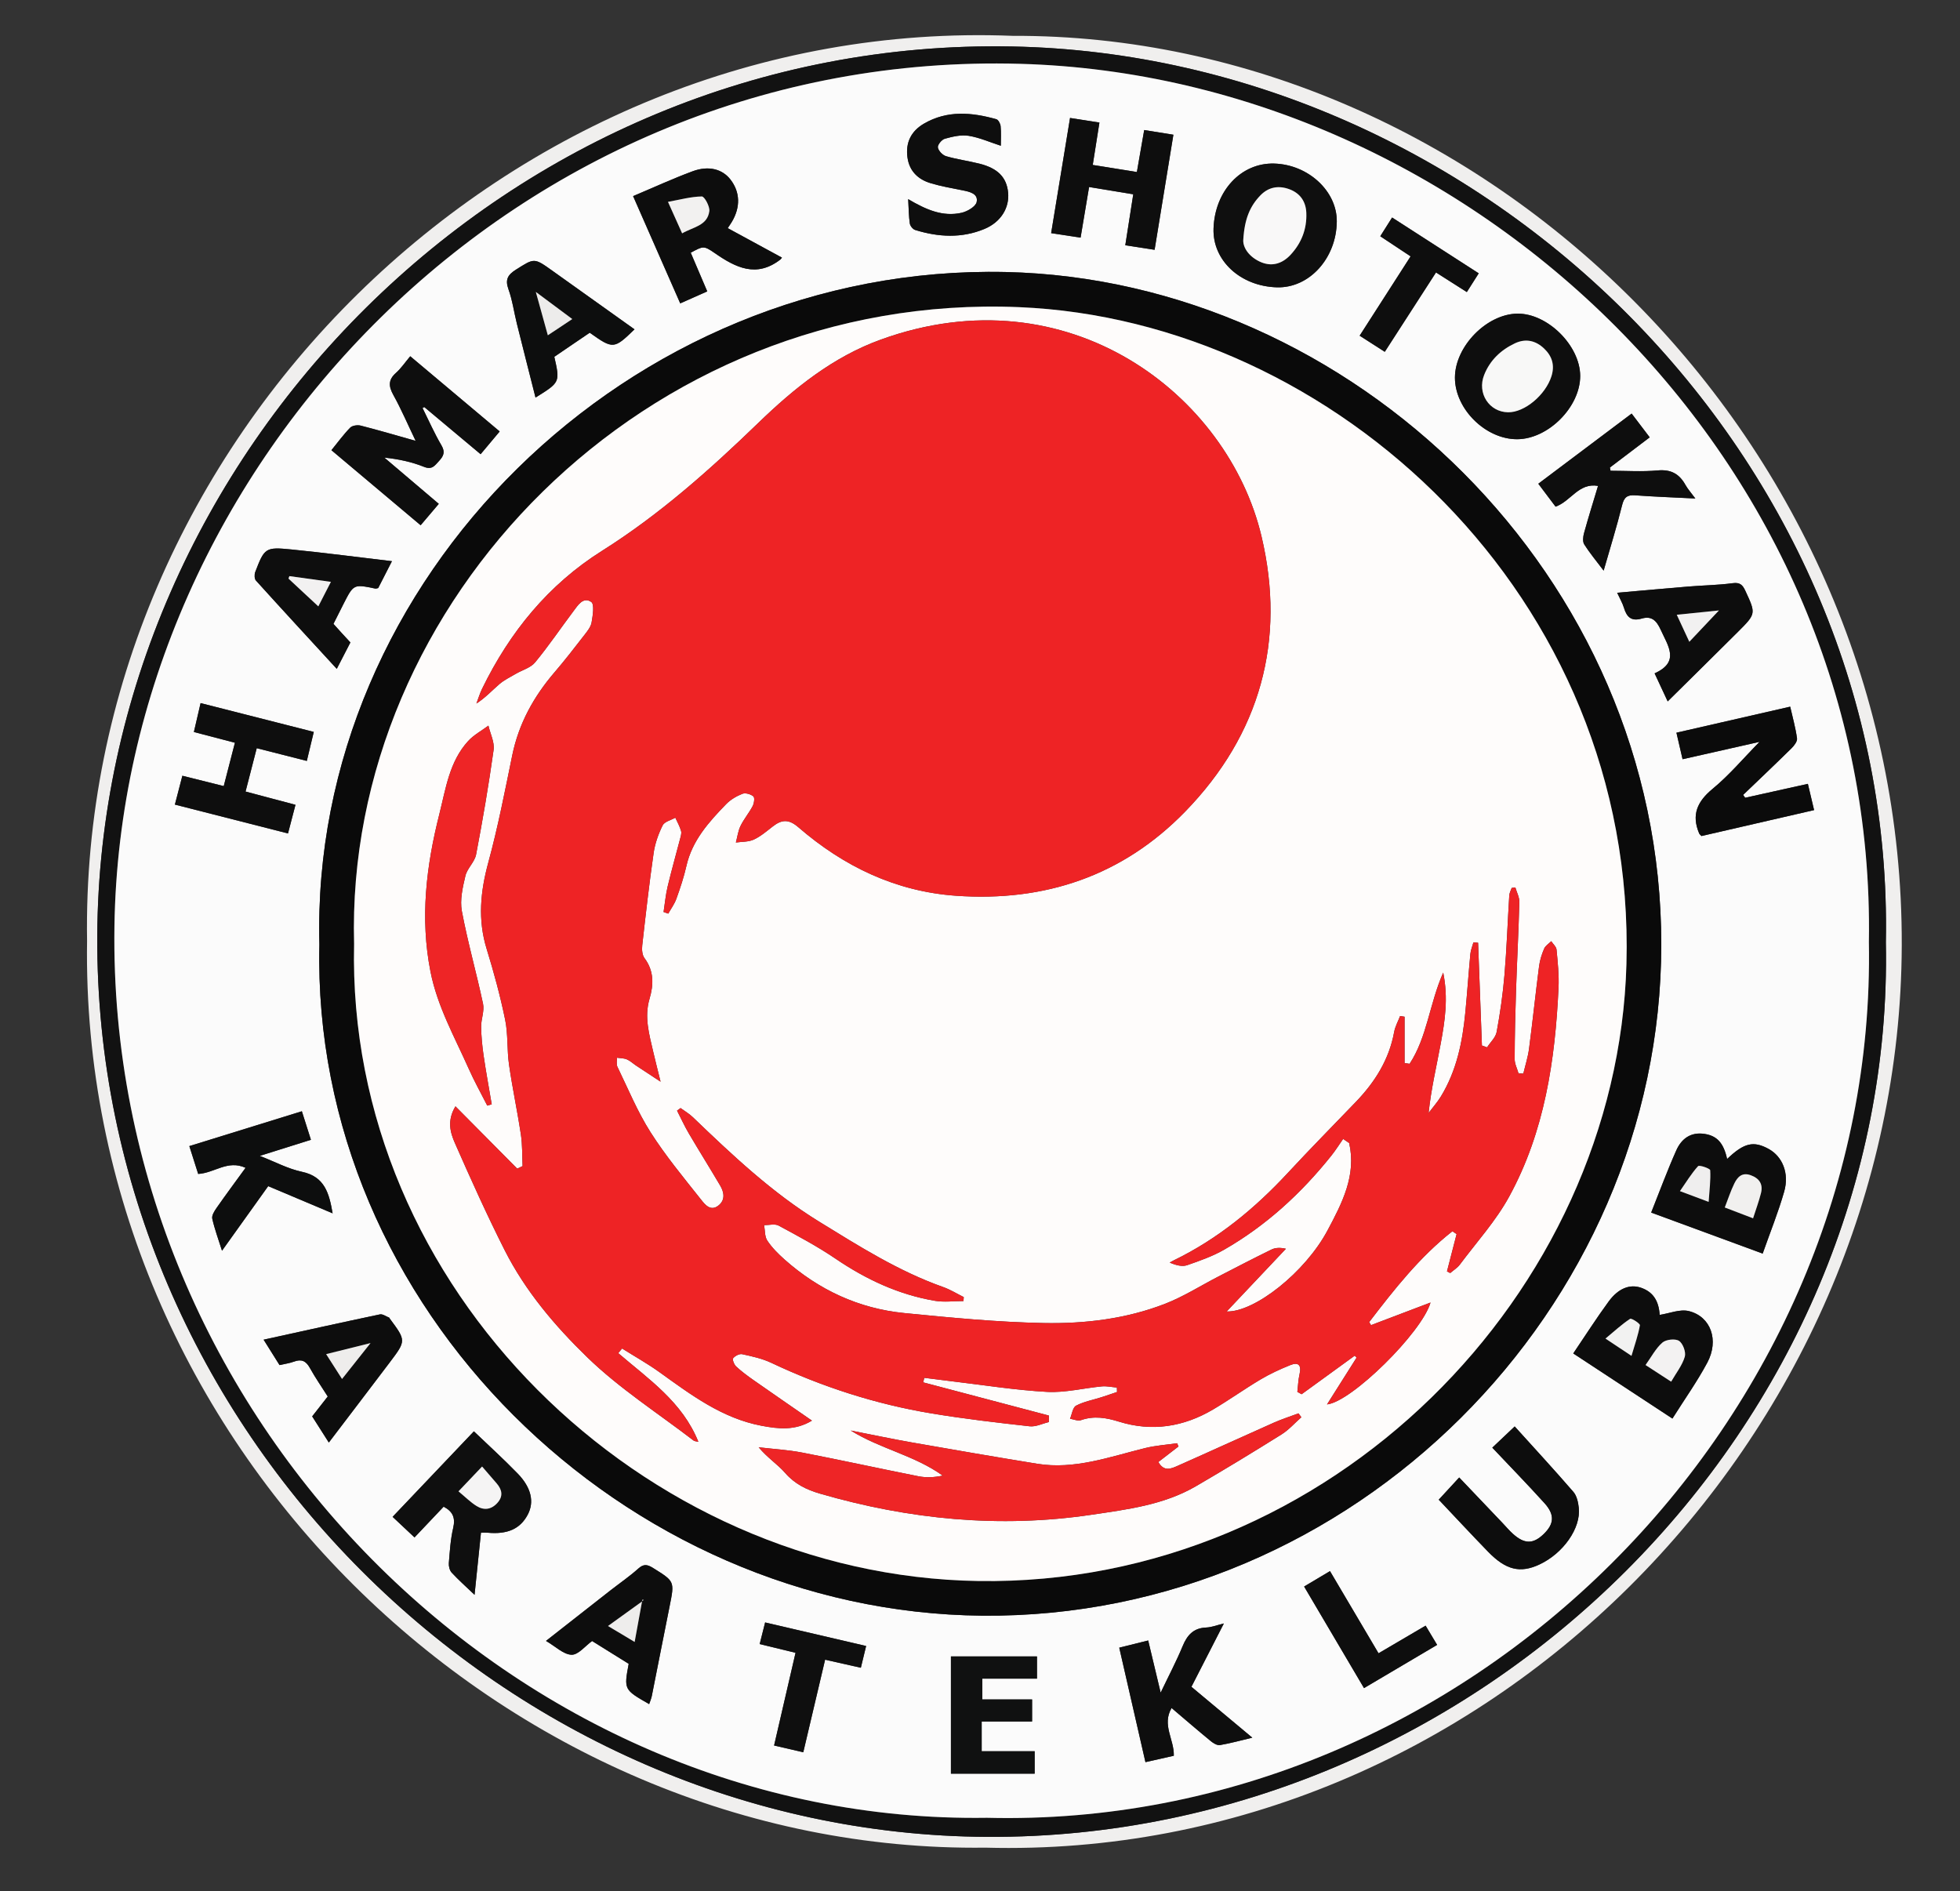 <?xml version="1.0" encoding="utf-8"?>
<!-- Generator: Adobe Illustrator 16.0.0, SVG Export Plug-In . SVG Version: 6.00 Build 0)  -->
<!DOCTYPE svg PUBLIC "-//W3C//DTD SVG 1.1//EN" "http://www.w3.org/Graphics/SVG/1.1/DTD/svg11.dtd">
<svg version="1.1" id="Layer_1" xmlns="http://www.w3.org/2000/svg" xmlns:xlink="http://www.w3.org/1999/xlink" x="0px" y="0px"
	 width="797.561px" height="769.513px" viewBox="0 0 797.561 769.513" enable-background="new 0 0 797.561 769.513"
	 xml:space="preserve">
<rect x="0" y="0" width="797.561" height="769.513" fill="#333333" stroke="none"/>
<g>
	<path fill-rule="evenodd" clip-rule="evenodd" fill="#F0EFEE" d="M35.431,382.851C32.168,180.222,206.693,6.465,412.113,14.584
		C603.449,13.9,774.52,179.964,773.861,384.714C773.214,585.279,603.434,757.36,401.006,751.85
		C205.508,754.315,32.31,586.979,35.431,382.851z M767.388,383.462C771.281,186.384,603.953,22.61,411.771,18.915
		C206.783,14.973,40.58,185.134,39.582,380.833C38.555,582.061,206.736,746.427,401.66,747.46
		C603.285,748.528,771.324,579.185,767.388,383.462z"/>
	<path fill-rule="evenodd" clip-rule="evenodd" fill="#121212" d="M767.388,383.462c3.936,195.723-164.104,365.066-365.728,363.998
		C206.736,746.427,38.555,582.061,39.582,380.833C40.58,185.134,206.783,14.973,411.771,18.915
		C603.953,22.61,771.281,186.384,767.388,383.462z M760.486,383.39C763.814,187.359,598.16,31.133,415.195,25.973
		C210.328,20.195,49.348,189.633,46.567,376.888C43.592,577.24,210.604,742.623,401.628,739.695
		C597.369,744.607,764.041,577.492,760.486,383.39z"/>
	<path fill-rule="evenodd" clip-rule="evenodd" fill="#FBFBFB" d="M760.486,383.39c3.555,194.103-163.117,361.218-358.857,356.306
		C210.604,742.623,43.592,577.24,46.567,376.888C49.348,189.633,210.328,20.195,415.195,25.973
		C598.16,31.133,763.814,187.359,760.486,383.39z M129.966,384.35c-3.354,148.013,124.084,271.784,269.756,273.1
		c150.923,1.363,276.155-124.957,276.284-272.966c0.133-150.398-126.207-270.688-266.816-273.794
		C255.821,107.301,126.084,235.907,129.966,384.35z M203.329,175.566c-12.194-10.25-24.223-20.361-36.4-30.597
		c-2.111,2.505-3.709,4.908-5.797,6.761c-3.198,2.839-3.04,5.45-1.058,9.016c3.173,5.71,5.752,11.751,9.059,18.648
		c-8.158-2.296-15.227-4.387-22.366-6.202c-1.306-0.332-3.412-0.039-4.264,0.832c-2.728,2.786-5.041,5.979-7.639,9.167
		c12.251,10.309,24.169,20.337,36.298,30.543c2.542-2.998,4.885-5.762,7.382-8.706c-7.484-6.357-14.819-12.587-22.153-18.817
		c5.767,0.598,11.123,1.739,16.13,3.748c3.317,1.331,4.386-0.501,6.096-2.349c1.845-1.994,2.651-3.595,1.02-6.373
		c-2.868-4.885-5.159-10.109-7.691-15.191c0.235-0.137,0.471-0.273,0.706-0.41c7.619,6.379,15.238,12.757,22.918,19.187
		C198.226,181.656,200.656,178.755,203.329,175.566z M735.657,318.965c-8.658,1.922-17.085,3.793-25.513,5.664
		c-0.277-0.388-0.554-0.776-0.83-1.165c6.58-6.316,13.202-12.589,19.698-18.989c1.073-1.058,2.397-2.784,2.228-4.012
		c-0.598-4.33-1.795-8.577-2.777-12.905c-15.729,3.601-30.842,7.06-46.288,10.595c0.85,3.674,1.648,7.128,2.494,10.789
		c10.501-2.37,20.655-4.662,31.331-7.072c-6.628,6.738-12.344,13.557-19.095,19.12c-6.286,5.181-8.689,10.583-5.476,18.161
		c0.119,0.28,0.414,0.486,0.912,1.049c15.173-3.493,30.537-7.031,45.846-10.555C737.266,325.759,736.51,322.566,735.657,318.965z
		 M680.537,577.244c4.954-7.857,10.059-15.034,14.182-22.736c4.881-9.118,1.476-18.772-7.482-20.994
		c-3.637-0.901-7.957,0.954-11.885,1.544c-0.36-5.67-2.627-9.303-7.525-11.027c-4.494-1.582-9.217,0.104-13.22,5.562
		c-4.98,6.791-9.515,13.91-14.419,21.15C653.644,559.581,666.765,568.199,680.537,577.244z M702.795,471.62
		c-1.441-6.572-4.128-9.41-9.121-10.201c-5.689-0.902-9.455,1.983-11.547,6.668c-3.667,8.211-6.771,16.674-10.229,25.327
		c15.355,5.649,30.14,11.089,45.369,16.692c3.074-8.731,6.361-16.852,8.753-25.227c2.146-7.511-0.755-14.297-6.319-17.351
		C713.546,464.151,709.677,465.026,702.795,471.62z M180.526,613.095c3.74,1.961,4.85,4.537,3.889,8.64
		c-1.091,4.657-1.38,9.52-1.77,14.313c-0.104,1.278,0.318,2.982,1.153,3.885c2.778,3.001,5.854,5.727,9.305,9.025
		c0.917-8.883,1.761-17.054,2.611-25.286c0.967,0,1.796-0.067,2.611,0.011c8.171,0.784,13.388-1.549,16.448-7.389
		c2.668-5.092,1.477-10.896-4.097-16.65c-5.725-5.911-11.838-11.445-17.843-17.202c-11.186,11.768-22.038,23.183-33.073,34.792
		c3.212,3.017,6.061,5.691,8.915,8.372C172.816,621.233,176.7,617.134,180.526,613.095z M257.624,79.802
		c6.556,14.92,12.803,29.137,19.179,43.649c3.716-1.65,7.271-3.229,10.985-4.879c-2.395-5.611-4.569-10.706-6.719-15.745
		c5.021-2.667,5.243-2.987,9.745,0.137c8.525,5.917,16.979,10.194,26.731,2.647c0.201-0.156,0.336-0.396,0.649-0.776
		c-7.304-3.971-14.542-7.906-22.07-12c0.634-0.963,1.193-1.744,1.682-2.566c3.573-6.005,3.368-12.12-0.56-17.198
		c-3.289-4.253-8.853-5.802-15.402-3.375C273.809,72.674,266.003,76.272,257.624,79.802z M519.63,116.918
		c13.132,0.361,24.193-11.814,24.333-26.783c0.114-12.34-11.606-23.186-25.479-23.576c-13.437-0.377-24.148,11.091-24.672,26.416
		C493.368,105.976,504.726,116.509,519.63,116.918z M617.402,178.725c12.621-0.071,25.633-13.157,25.607-25.751
		c-0.024-12.319-13.287-25.481-25.539-25.345c-12.497,0.138-25.404,13.347-25.429,26.021
		C592.017,166.417,604.54,178.797,617.402,178.725z M443.165,76.098c6.495,1.071,12.181,2.008,17.984,2.965
		c-1.097,7.009-2.14,13.674-3.245,20.739c4.307,0.667,8.105,1.256,11.925,1.848c2.61-15.984,5.112-31.308,7.646-46.825
		c-4.198-0.674-7.912-1.27-11.878-1.906c-0.993,5.693-1.95,11.187-2.978,17.084c-6.123-0.983-11.938-1.917-17.961-2.883
		c0.941-5.977,1.811-11.491,2.719-17.25c-4.077-0.637-7.904-1.235-11.953-1.868c-2.572,15.678-5.09,31.02-7.691,46.87
		c4.281,0.652,8.081,1.23,11.979,1.824C440.906,89.564,441.996,83.071,443.165,76.098z M104.467,304.451
		c7.116,1.808,13.631,3.463,20.38,5.178c0.985-4.102,1.888-7.862,2.833-11.799c-15.656-3.986-30.778-7.836-46.053-11.725
		c-1.01,4.354-1.849,7.968-2.729,11.762c5.819,1.521,11.053,2.89,16.698,4.366c-1.535,5.949-3.008,11.656-4.555,17.65
		c-5.754-1.44-11.135-2.787-16.829-4.212c-1.036,3.988-2.011,7.742-3.047,11.732c15.506,3.955,30.646,7.817,46.027,11.741
		c1.09-4.176,2.033-7.791,3.041-11.652c-6.874-1.826-13.482-3.581-20.314-5.396C101.487,316.015,102.923,310.442,104.467,304.451z
		 M477.644,714.453c0.202-6.623-4.946-12.553-0.91-19.429c5.574,4.729,10.725,9.18,15.985,13.494c1.021,0.838,2.579,1.78,3.708,1.59
		c4.227-0.713,8.379-1.876,13.158-3.013c-8.601-7.186-16.601-13.869-24.775-20.699c4.399-8.589,8.664-16.913,13.201-25.771
		c-2.771,0.664-4.968,1.559-7.197,1.648c-5.186,0.21-7.723,3.101-9.588,7.61c-2.512,6.076-5.598,11.915-8.932,18.895
		c-1.893-7.914-3.484-14.577-5.074-21.227c-4.229,1.049-7.871,1.953-11.774,2.922c3.588,15.682,7.073,30.912,10.657,46.58
		C470.261,716.116,473.925,715.291,477.644,714.453z M122.831,452.194c-15.306,4.74-30.379,9.408-45.783,14.179
		c1.298,4.09,2.463,7.76,3.595,11.325c6.583-0.351,12.032-5.84,19.277-2.485c-4.097,5.642-8.028,10.938-11.806,16.343
		c-0.89,1.273-2.019,3.078-1.735,4.347c0.947,4.244,2.484,8.357,3.958,13.04c6.6-9.226,12.736-17.805,18.794-26.275
		c8.931,3.768,17.37,7.328,26.217,11.061c-1.423-8.122-3.16-14.93-12.511-16.904c-5.649-1.193-10.943-4.069-17.136-6.477
		c7.558-2.375,14.099-4.43,20.816-6.541C125.208,459.677,124.073,456.105,122.831,452.194z M607.242,589.082
		c7.141,7.561,14.327,14.935,21.229,22.567c4.263,4.713,3.964,8.465-0.321,12.598c-4.296,4.144-7.829,4.135-12.58-0.157
		c-1.478-1.334-2.762-2.883-4.139-4.329c-5.784-6.076-11.571-12.151-17.654-18.54c-3.034,3.292-5.628,6.104-8.327,9.033
		c6.588,6.96,13.251,14.135,20.067,21.16c7.258,7.48,13.066,8.854,20.862,5.231c9.701-4.505,16.986-14.813,16.057-23.127
		c-0.249-2.225-0.811-4.839-2.195-6.439c-7.775-8.994-15.847-17.733-23.881-26.629C612.921,583.705,610.146,586.332,607.242,589.082
		z M625.966,196.842c2.508,3.329,4.848,6.435,7.026,9.328c6.282-2.229,9.361-9.81,17.281-8.45
		c-1.975,6.58-3.944,12.859-5.696,19.199c-0.399,1.446-0.631,3.473,0.076,4.592c2.242,3.55,4.965,6.797,7.899,10.689
		c2.712-9.47,5.366-17.96,7.496-26.58c0.801-3.241,2.062-4.303,5.317-4.065c7.857,0.574,15.738,0.853,24.503,1.295
		c-1.76-2.382-3.093-3.841-4.028-5.521c-2.496-4.479-5.872-6.396-11.262-5.902c-6.357,0.583-12.809,0.137-19.219,0.137
		c-0.088-0.438-0.178-0.876-0.266-1.313c5.346-4.057,10.693-8.113,16.198-12.289c-2.46-3.236-4.859-6.392-7.349-9.666
		C651.208,177.868,638.737,187.243,625.966,196.842z M369.558,81.036c0.228,3.964,0.228,6.965,0.664,9.902
		c0.147,0.991,1.234,2.348,2.17,2.638c9.434,2.926,18.945,3.457,28.237-0.428c6.654-2.783,10.192-8.599,9.585-14.82
		c-0.601-6.157-4.185-9.861-11.708-11.741c-4.489-1.122-9.116-1.731-13.545-3.033c-1.41-0.414-3.105-2.199-3.322-3.569
		c-0.167-1.054,1.575-3.191,2.828-3.534c3.127-0.855,6.575-1.693,9.68-1.197c4.425,0.708,8.658,2.614,13.106,4.051
		c0-2.662,0.164-5.333-0.082-7.965c-0.096-1.021-0.936-2.603-1.744-2.831c-9.972-2.809-19.923-3.708-29.387,1.765
		c-5.269,3.047-7.62,7.724-6.772,13.805c0.774,5.554,4.302,8.919,9.412,10.457c4.262,1.282,8.686,2.053,13.063,2.919
		c2.893,0.572,6.38,1.364,5.68,4.747c-0.381,1.845-3.752,3.833-6.092,4.371C383.628,88.34,376.754,85.295,369.558,81.036z
		 M133.804,586.995c8.524-11.21,16.687-21.896,24.795-32.621c6.678-8.834,6.649-8.855,0.019-17.786
		c-0.098-0.133-0.137-0.37-0.258-0.417c-1.257-0.486-2.654-1.553-3.771-1.317c-15.634,3.29-31.231,6.759-47.32,10.291
		c2.27,3.621,4.354,6.944,6.479,10.335c2.087-0.484,4.07-0.734,5.892-1.414c3.022-1.129,4.858-0.288,6.424,2.533
		c2.225,4.009,4.853,7.796,7.302,11.666c-2.213,2.828-4.243,5.423-6.333,8.095C129.267,579.869,131.392,583.207,133.804,586.995z
		 M255.83,677.038c-1.959,10.502-1.959,10.502,8.321,16.396c0.373-1.12,0.855-2.181,1.078-3.293
		c2.434-12.164,4.792-24.343,7.242-36.504c2.061-10.224,2.043-10.119-6.742-15.599c-2.315-1.443-3.785-1.734-5.995,0.25
		c-3.572,3.208-7.572,5.937-11.365,8.9c-8.568,6.697-17.12,13.416-26.192,20.528c3.912,2.279,7.112,5.531,10.406,5.631
		c2.718,0.082,5.547-3.569,8.355-5.587C245.915,670.862,250.817,673.916,255.83,677.038z M658.054,241.206
		c1.09,2.373,2.188,4.201,2.783,6.18c1.123,3.725,3.027,5.536,7.172,4.328c3.997-1.165,6.01,0.706,7.744,4.513
		c3.051,6.701,7.911,13.092-2.461,17.777c1.961,4.206,3.646,7.819,5.322,11.41c9.711-9.608,19.195-18.934,28.611-28.327
		c7.386-7.367,7.293-7.379,2.987-16.671c-1.085-2.343-2.133-3.508-5.13-3.106c-5.916,0.793-11.926,0.867-17.887,1.355
		C677.65,239.447,668.111,240.324,658.054,241.206z M386.95,674.039c0,15.854,0,31.566,0,47.698c11.327,0,22.708,0,34.073,0
		c0-2.924,0-5.672,0-9.113c-7.498,0-14.727,0-21.557,0c0-4.443,0-8.177,0-12.112c7.055,0,13.652,0,20.508,0c0-2.981,0-5.723,0-8.976
		c-6.792,0-13.532,0-20.259,0c0-3.21,0-5.902,0-8.462c7.646,0,14.88,0,22.249,0c0-3.085,0-5.826,0-9.035
		C410.429,674.039,399.152,674.039,386.95,674.039z M159.489,228.358c-13.844-1.634-27.329-3.406-40.856-4.763
		c-10.631-1.067-10.996-0.67-14.772,9.174c-0.383,1-0.344,2.764,0.287,3.461c10.778,11.924,21.68,23.735,32.894,35.94
		c2.027-3.933,3.754-7.285,5.539-10.747c-1.241-1.344-2.361-2.547-3.47-3.762c-1.111-1.217-2.208-2.446-3.42-3.789
		c1.403-2.79,2.724-5.446,4.072-8.09c4.132-8.11,4.136-8.105,12.96-6.281c0.295,0.061,0.638-0.106,1.173-0.207
		C155.626,235.908,157.417,232.409,159.489,228.358z M225.561,145.194c2.387-1.627,4.839-3.299,7.293-4.969
		c2.429-1.653,4.859-3.302,7.121-4.838c9.515,6.763,9.863,6.73,18.218-1.371c-11.211-7.998-22.412-15.994-33.619-23.982
		c-7.268-5.18-7.171-5.015-14.602-0.321c-3.292,2.08-4.511,4.005-3.07,7.986c1.621,4.477,2.254,9.306,3.412,13.958
		c2.486,9.993,5.034,19.97,7.599,30.121C227.905,155.559,227.905,155.559,225.561,145.194z M323.72,672.557
		c-2.938,12.702-5.796,25.053-8.729,37.726c4.014,0.929,7.814,1.808,11.878,2.748c3-12.725,5.908-25.059,8.88-37.667
		c4.946,1.114,9.575,2.157,14.547,3.277c0.732-3.021,1.409-5.814,2.144-8.848c-13.883-3.238-27.349-6.379-41.093-9.585
		c-0.808,3.202-1.484,5.882-2.219,8.795C314.016,670.193,318.62,671.314,323.72,672.557z M553.271,136.601
		c3.379,2.168,6.67,4.28,10.225,6.56c7.079-10.97,13.951-21.619,20.842-32.295c4.379,2.787,8.375,5.331,12.543,7.983
		c1.668-2.628,3.158-4.977,4.838-7.626c-11.809-7.609-23.418-15.09-35.245-22.711c-1.669,2.645-3.216,5.096-4.812,7.624
		c4.236,2.809,8.178,5.422,12.342,8.183C567.027,115.18,560.255,125.725,553.271,136.601z M560.952,672.762
		c-6.703-11.348-13.17-22.295-19.753-33.439c-3.68,2.192-7,4.17-10.526,6.271c8.306,14.083,16.319,27.672,24.372,41.328
		c10.223-6.043,19.886-11.754,29.748-17.584c-1.724-2.879-3.213-5.366-4.687-7.826C573.57,665.351,567.443,668.949,560.952,672.762z
		"/>
	<path fill-rule="evenodd" clip-rule="evenodd" fill="#0A0A0A" d="M129.966,384.35c-3.882-148.442,125.855-277.049,279.223-273.66
		c140.609,3.106,266.949,123.396,266.816,273.794c-0.129,148.009-125.36,274.329-276.284,272.966
		C254.05,656.134,126.612,532.362,129.966,384.35z M144.092,384.08c-3.27,140.231,117.595,257.223,254.084,259.269
		c143.396,2.149,259.995-117.334,263.655-251.08c4.094-149.625-119.288-261.98-247.169-267.284
		C262.583,118.677,140.237,245.03,144.092,384.08z"/>
	<path fill-rule="evenodd" clip-rule="evenodd" fill="#0E0E0E" d="M203.329,175.566c-2.673,3.189-5.104,6.089-7.758,9.257
		c-7.68-6.43-15.299-12.808-22.918-19.187c-0.235,0.137-0.471,0.273-0.706,0.41c2.532,5.082,4.823,10.306,7.691,15.191
		c1.631,2.778,0.825,4.379-1.02,6.373c-1.71,1.848-2.779,3.68-6.096,2.349c-5.008-2.008-10.363-3.149-16.13-3.748
		c7.334,6.23,14.669,12.459,22.153,18.817c-2.497,2.944-4.84,5.708-7.382,8.706c-12.129-10.206-24.047-20.234-36.298-30.543
		c2.598-3.189,4.911-6.382,7.639-9.167c0.852-0.871,2.958-1.163,4.264-0.832c7.139,1.814,14.208,3.906,22.366,6.202
		c-3.307-6.896-5.886-12.938-9.059-18.648c-1.981-3.565-2.14-6.177,1.058-9.016c2.087-1.853,3.686-4.256,5.797-6.761
		C179.106,155.205,191.135,165.316,203.329,175.566z"/>
	<path fill-rule="evenodd" clip-rule="evenodd" fill="#0B0B0B" d="M735.657,318.965c0.854,3.601,1.609,6.793,2.53,10.679
		c-15.309,3.524-30.673,7.062-45.846,10.555c-0.498-0.563-0.793-0.769-0.912-1.049c-3.214-7.578-0.811-12.98,5.476-18.161
		c6.751-5.563,12.467-12.382,19.095-19.12c-10.676,2.41-20.83,4.702-31.331,7.072c-0.846-3.66-1.645-7.114-2.494-10.789
		c15.446-3.535,30.559-6.995,46.288-10.595c0.982,4.328,2.18,8.575,2.777,12.905c0.17,1.228-1.154,2.954-2.228,4.012
		c-6.496,6.4-13.118,12.673-19.698,18.989c0.276,0.388,0.553,0.776,0.83,1.165C718.572,322.758,726.999,320.888,735.657,318.965z"/>
	<path fill-rule="evenodd" clip-rule="evenodd" fill="#0D0D0D" d="M680.537,577.244c-13.771-9.045-26.893-17.663-40.35-26.502
		c4.904-7.24,9.438-14.359,14.419-21.15c4.003-5.458,8.726-7.144,13.22-5.562c4.898,1.725,7.165,5.357,7.525,11.027
		c3.928-0.59,8.248-2.445,11.885-1.544c8.958,2.222,12.363,11.876,7.482,20.994C690.595,562.21,685.491,569.387,680.537,577.244z
		 M680.023,562.229c2.033-3.534,4.508-6.625,5.551-10.142c0.555-1.865-0.757-5.43-2.362-6.464c-1.551-1-5.296-0.573-6.771,0.718
		c-2.727,2.387-4.5,5.862-6.838,9.118C673.299,557.86,676.441,559.901,680.023,562.229z M663.88,551.729
		c1.377-4.686,2.742-8.51,3.428-12.451c0.117-0.676-3.418-2.993-3.991-2.616c-3.399,2.237-6.423,5.046-10.017,8.03
		C657.171,547.268,659.755,548.986,663.88,551.729z"/>
	<path fill-rule="evenodd" clip-rule="evenodd" fill="#0D0D0D" d="M702.795,471.62c6.882-6.594,10.751-7.469,16.905-4.091
		c5.564,3.054,8.465,9.84,6.319,17.351c-2.392,8.375-5.679,16.495-8.753,25.227c-15.229-5.604-30.014-11.043-45.369-16.692
		c3.458-8.653,6.563-17.116,10.229-25.327c2.092-4.685,5.857-7.57,11.547-6.668C698.667,462.21,701.354,465.048,702.795,471.62z
		 M713.357,495.753c1.192-3.74,2.406-6.962,3.228-10.281c0.886-3.585-0.638-5.969-4.181-7.253c-3.545-1.285-5.393,0.751-6.674,3.366
		c-1.488,3.039-2.531,6.297-3.887,9.763C705.722,492.831,709.207,494.165,713.357,495.753z M695.277,489.067
		c0.33-4.81,0.871-8.865,0.636-12.877c-0.042-0.707-4.419-2.223-4.929-1.664c-2.699,2.96-4.803,6.463-7.385,10.168
		C687.792,486.265,690.705,487.355,695.277,489.067z"/>
	<path fill-rule="evenodd" clip-rule="evenodd" fill="#0F0F0F" d="M180.526,613.095c-3.826,4.039-7.71,8.139-11.85,12.51
		c-2.854-2.681-5.703-5.355-8.915-8.372c11.035-11.609,21.887-23.024,33.073-34.792c6.004,5.757,12.118,11.291,17.843,17.202
		c5.574,5.755,6.765,11.559,4.097,16.65c-3.06,5.84-8.277,8.173-16.448,7.389c-0.815-0.078-1.644-0.011-2.611-0.011
		c-0.85,8.232-1.694,16.403-2.611,25.286c-3.451-3.299-6.527-6.024-9.305-9.025c-0.835-0.902-1.257-2.606-1.153-3.885
		c0.39-4.793,0.679-9.655,1.77-14.313C185.375,617.632,184.266,615.056,180.526,613.095z M186.564,606.861
		c2.738,2.26,4.856,4.406,7.344,5.958c2.952,1.842,5.958,1.54,8.457-1.22c2.479-2.736,1.958-5.36-0.225-7.931
		c-1.91-2.25-3.857-4.468-5.968-6.908C192.685,600.427,189.865,603.391,186.564,606.861z"/>
	<path fill-rule="evenodd" clip-rule="evenodd" fill="#0D0D0D" d="M257.624,79.802c8.379-3.53,16.185-7.128,24.22-10.106
		c6.549-2.427,12.113-0.877,15.402,3.375c3.927,5.078,4.132,11.192,0.56,17.198c-0.489,0.822-1.048,1.603-1.682,2.566
		c7.529,4.094,14.767,8.029,22.07,12c-0.313,0.379-0.448,0.62-0.649,0.776c-9.752,7.547-18.206,3.27-26.731-2.647
		c-4.502-3.125-4.724-2.805-9.745-0.137c2.15,5.04,4.325,10.134,6.719,15.745c-3.713,1.649-7.269,3.229-10.985,4.879
		C270.427,108.939,264.18,94.722,257.624,79.802z M277.573,94.96c4.439-2.594,10.272-3.076,11.066-9.034
		c0.257-1.928-1.991-5.998-3.042-5.98c-4.471,0.073-8.922,1.312-13.782,2.198C274.072,87.168,275.744,90.889,277.573,94.96z"/>
	<path fill-rule="evenodd" clip-rule="evenodd" fill="#0F0F0F" d="M519.63,116.918c-14.904-0.41-26.263-10.943-25.818-23.943
		c0.523-15.325,11.235-26.793,24.672-26.416c13.873,0.39,25.594,11.235,25.479,23.576
		C543.824,105.104,532.762,117.279,519.63,116.918z M505.929,97.382c-0.313,2.875,1.822,6.709,6.501,8.989
		c4.82,2.349,9.204,1.066,12.659-2.619c4.458-4.754,6.752-10.527,6.477-17.167c-0.192-4.64-2.571-7.942-6.76-9.535
		c-4.295-1.632-8.479-1.099-11.895,2.419C508.703,83.806,506.449,88.992,505.929,97.382z"/>
	<path fill-rule="evenodd" clip-rule="evenodd" fill="#0E0E0E" d="M617.402,178.725c-12.862,0.072-25.385-12.309-25.36-25.075
		c0.024-12.675,12.932-25.883,25.429-26.021c12.252-0.136,25.515,13.026,25.539,25.345
		C643.035,165.568,630.023,178.654,617.402,178.725z M613.66,167.769c6.763,0.097,15.264-7.083,17.658-14.668
		c1.42-4.501,0.257-8.2-3.01-11.294c-3.449-3.268-7.514-4.17-11.899-2.089c-5.729,2.72-10.12,6.893-12.484,12.86
		C600.984,160,605.963,167.658,613.66,167.769z"/>
	<path fill-rule="evenodd" clip-rule="evenodd" fill="#0E0E0E" d="M443.165,76.098c-1.169,6.973-2.259,13.467-3.454,20.596
		c-3.897-0.594-7.697-1.172-11.979-1.824c2.602-15.851,5.119-31.192,7.691-46.87c4.049,0.633,7.876,1.231,11.953,1.868
		c-0.908,5.76-1.777,11.274-2.719,17.25c6.023,0.967,11.838,1.9,17.961,2.883c1.027-5.897,1.984-11.391,2.978-17.084
		c3.966,0.636,7.68,1.232,11.878,1.906c-2.533,15.518-5.035,30.841-7.646,46.825c-3.819-0.592-7.618-1.181-11.925-1.848
		c1.105-7.064,2.148-13.73,3.245-20.739C455.345,78.106,449.66,77.168,443.165,76.098z"/>
	<path fill-rule="evenodd" clip-rule="evenodd" fill="#0E0E0E" d="M104.467,304.451c-1.544,5.991-2.98,11.564-4.547,17.646
		c6.832,1.814,13.44,3.57,20.314,5.396c-1.008,3.861-1.951,7.476-3.041,11.652c-15.381-3.923-30.521-7.786-46.027-11.741
		c1.036-3.99,2.011-7.745,3.047-11.732c5.694,1.425,11.075,2.772,16.829,4.212c1.547-5.994,3.02-11.701,4.555-17.65
		c-5.645-1.476-10.879-2.844-16.698-4.366c0.88-3.794,1.719-7.409,2.729-11.762c15.274,3.889,30.397,7.739,46.053,11.725
		c-0.945,3.937-1.848,7.697-2.833,11.799C118.098,307.914,111.583,306.259,104.467,304.451z"/>
	<path fill-rule="evenodd" clip-rule="evenodd" fill="#0E0E0E" d="M477.644,714.453c-3.719,0.838-7.383,1.663-11.541,2.601
		c-3.584-15.668-7.069-30.898-10.657-46.58c3.903-0.969,7.546-1.873,11.774-2.922c1.59,6.649,3.182,13.313,5.074,21.227
		c3.334-6.979,6.42-12.818,8.932-18.895c1.865-4.51,4.402-7.4,9.588-7.61c2.229-0.09,4.426-0.984,7.197-1.648
		c-4.537,8.858-8.802,17.183-13.201,25.771c8.175,6.83,16.175,13.514,24.775,20.699c-4.779,1.137-8.932,2.3-13.158,3.013
		c-1.129,0.19-2.688-0.752-3.708-1.59c-5.261-4.314-10.411-8.765-15.985-13.494C472.698,701.9,477.846,707.83,477.644,714.453z"/>
	<path fill-rule="evenodd" clip-rule="evenodd" fill="#0D0E0E" d="M122.831,452.194c1.242,3.911,2.376,7.482,3.688,11.611
		c-6.718,2.111-13.258,4.166-20.816,6.541c6.193,2.407,11.487,5.283,17.136,6.477c9.351,1.975,11.087,8.782,12.511,16.904
		c-8.847-3.732-17.286-7.293-26.217-11.061c-6.058,8.471-12.195,17.05-18.794,26.275c-1.475-4.683-3.012-8.796-3.958-13.04
		c-0.283-1.269,0.845-3.073,1.735-4.347c3.778-5.404,7.709-10.701,11.806-16.343c-7.246-3.354-12.694,2.135-19.277,2.485
		c-1.132-3.565-2.297-7.235-3.595-11.325C92.452,461.603,107.525,456.935,122.831,452.194z"/>
	<path fill-rule="evenodd" clip-rule="evenodd" fill="#0D0D0D" d="M607.242,589.082c2.904-2.75,5.68-5.377,9.117-8.632
		c8.034,8.896,16.105,17.635,23.881,26.629c1.385,1.601,1.946,4.215,2.195,6.439c0.93,8.313-6.355,18.622-16.057,23.127
		c-7.796,3.622-13.604,2.249-20.862-5.231c-6.816-7.025-13.479-14.2-20.067-21.16c2.699-2.929,5.293-5.741,8.327-9.033
		c6.083,6.389,11.87,12.464,17.654,18.54c1.377,1.446,2.661,2.995,4.139,4.329c4.751,4.292,8.284,4.301,12.58,0.157
		c4.285-4.133,4.584-7.885,0.321-12.598C621.569,604.017,614.382,596.643,607.242,589.082z"/>
	<path fill-rule="evenodd" clip-rule="evenodd" fill="#0E0E0E" d="M625.966,196.842c12.771-9.599,25.242-18.974,37.979-28.547
		c2.489,3.274,4.889,6.43,7.349,9.666c-5.505,4.176-10.853,8.232-16.198,12.289c0.088,0.438,0.178,0.875,0.266,1.313
		c6.41,0,12.861,0.446,19.219-0.137c5.39-0.494,8.766,1.423,11.262,5.902c0.936,1.68,2.269,3.139,4.028,5.521
		c-8.765-0.442-16.646-0.721-24.503-1.295c-3.256-0.238-4.517,0.824-5.317,4.065c-2.13,8.619-4.784,17.109-7.496,26.58
		c-2.935-3.893-5.657-7.14-7.899-10.689c-0.707-1.119-0.476-3.146-0.076-4.592c1.752-6.34,3.722-12.619,5.696-19.199
		c-7.92-1.359-10.999,6.221-17.281,8.45C630.814,203.277,628.474,200.171,625.966,196.842z"/>
	<path fill-rule="evenodd" clip-rule="evenodd" fill="#0E0E0E" d="M369.558,81.036c7.196,4.26,14.07,7.305,21.772,5.538
		c2.34-0.537,5.711-2.526,6.092-4.371c0.7-3.383-2.787-4.175-5.68-4.747c-4.378-0.866-8.801-1.637-13.063-2.919
		c-5.11-1.537-8.638-4.903-9.412-10.457c-0.848-6.081,1.503-10.758,6.772-13.805c9.464-5.473,19.415-4.574,29.387-1.765
		c0.809,0.228,1.648,1.81,1.744,2.831c0.246,2.632,0.082,5.303,0.082,7.965c-4.448-1.438-8.681-3.344-13.106-4.051
		c-3.104-0.497-6.553,0.341-9.68,1.197c-1.252,0.343-2.994,2.479-2.828,3.534c0.216,1.371,1.912,3.155,3.322,3.569
		c4.429,1.301,9.056,1.911,13.545,3.033c7.524,1.88,11.108,5.584,11.708,11.741c0.607,6.221-2.931,12.037-9.585,14.82
		c-9.292,3.885-18.803,3.354-28.237,0.428c-0.936-0.291-2.023-1.647-2.17-2.638C369.786,88.001,369.786,85,369.558,81.036z"/>
	<path fill-rule="evenodd" clip-rule="evenodd" fill="#0D0D0D" d="M133.804,586.995c-2.412-3.788-4.537-7.126-6.772-10.636
		c2.09-2.672,4.121-5.267,6.333-8.095c-2.449-3.87-5.077-7.657-7.302-11.666c-1.566-2.821-3.402-3.662-6.424-2.533
		c-1.822,0.68-3.805,0.93-5.892,1.414c-2.125-3.391-4.209-6.714-6.479-10.335c16.089-3.532,31.686-7.001,47.32-10.291
		c1.118-0.235,2.515,0.831,3.771,1.317c0.121,0.047,0.16,0.284,0.258,0.417c6.631,8.931,6.659,8.952-0.019,17.786
		C150.491,565.1,142.329,575.785,133.804,586.995z M150.774,546.527c-6.681,1.664-12.145,3.024-18.061,4.497
		c2.33,3.641,4.296,6.713,6.47,10.109C143.153,556.13,146.633,551.746,150.774,546.527z"/>
	<path fill-rule="evenodd" clip-rule="evenodd" fill="#0D0D0D" d="M255.83,677.038c-5.013-3.122-9.916-6.176-14.892-9.276
		c-2.808,2.018-5.638,5.669-8.355,5.587c-3.294-0.1-6.494-3.352-10.406-5.631c9.072-7.112,17.625-13.831,26.192-20.528
		c3.793-2.964,7.793-5.692,11.365-8.9c2.21-1.984,3.68-1.693,5.995-0.25c8.786,5.479,8.803,5.375,6.742,15.599
		c-2.451,12.161-4.809,24.34-7.242,36.504c-0.223,1.112-0.705,2.173-1.078,3.293C253.871,687.54,253.871,687.54,255.83,677.038z
		 M261.311,651.629c-4.489,3.235-8.978,6.471-13.905,10.022c4.02,2.408,7.173,4.298,10.842,6.496
		c1.086-5.942,2.056-11.243,3.025-16.544c0.211-0.187,0.422-0.373,0.632-0.56c-0.157-0.047-0.314-0.094-0.471-0.14
		C261.393,651.146,261.352,651.387,261.311,651.629z"/>
	<path fill-rule="evenodd" clip-rule="evenodd" fill="#0D0D0D" d="M658.054,241.206c10.057-0.882,19.596-1.759,29.143-2.542
		c5.961-0.488,11.971-0.563,17.887-1.355c2.997-0.402,4.045,0.763,5.13,3.106c4.306,9.292,4.398,9.304-2.987,16.671
		c-9.416,9.394-18.9,18.719-28.611,28.327c-1.676-3.591-3.361-7.204-5.322-11.41c10.372-4.685,5.512-11.076,2.461-17.777
		c-1.734-3.807-3.747-5.678-7.744-4.513c-4.145,1.208-6.049-0.603-7.172-4.328C660.242,245.407,659.144,243.579,658.054,241.206z
		 M687.416,261.156c4.292-4.545,7.996-8.466,12.046-12.756c-5.78,0.592-11.254,1.152-17.155,1.757
		C684.089,253.995,685.593,257.232,687.416,261.156z"/>
	<path fill-rule="evenodd" clip-rule="evenodd" fill="#101111" d="M386.95,674.039c12.202,0,23.479,0,35.014,0
		c0,3.209,0,5.95,0,9.035c-7.369,0-14.604,0-22.249,0c0,2.56,0,5.252,0,8.462c6.727,0,13.467,0,20.259,0c0,3.253,0,5.994,0,8.976
		c-6.855,0-13.453,0-20.508,0c0,3.936,0,7.669,0,12.112c6.83,0,14.059,0,21.557,0c0,3.441,0,6.189,0,9.113
		c-11.364,0-22.746,0-34.073,0C386.95,705.605,386.95,689.894,386.95,674.039z"/>
	<path fill-rule="evenodd" clip-rule="evenodd" fill="#0E0E0E" d="M159.489,228.358c-2.072,4.051-3.862,7.55-5.595,10.936
		c-0.535,0.101-0.877,0.268-1.173,0.207c-8.825-1.824-8.828-1.83-12.96,6.281c-1.348,2.644-2.669,5.301-4.072,8.09
		c1.212,1.343,2.31,2.572,3.42,3.789c1.108,1.215,2.229,2.418,3.47,3.762c-1.784,3.462-3.512,6.813-5.539,10.747
		c-11.214-12.205-22.116-24.016-32.894-35.94c-0.631-0.698-0.67-2.461-0.287-3.461c3.777-9.844,4.141-10.241,14.772-9.174
		C132.16,224.952,145.645,226.724,159.489,228.358z M129.527,246.747c1.554-3.027,3.23-6.293,5.12-9.976
		c-5.954-0.823-11.427-1.58-16.899-2.336c-0.119,0.338-0.238,0.676-0.356,1.014C121.339,239.125,125.287,242.8,129.527,246.747z"/>
	<path fill-rule="evenodd" clip-rule="evenodd" fill="#0D0E0E" d="M225.561,145.194c2.344,10.364,2.344,10.364-7.649,16.583
		c-2.565-10.151-5.112-20.128-7.599-30.121c-1.158-4.652-1.792-9.48-3.412-13.958c-1.44-3.98-0.221-5.906,3.07-7.986
		c7.431-4.694,7.334-4.859,14.602,0.321c11.207,7.988,22.408,15.985,33.619,23.982c-8.354,8.101-8.703,8.133-18.218,1.371
		c-2.261,1.536-4.692,3.186-7.121,4.838C230.4,141.895,227.948,143.567,225.561,145.194z M232.873,129.829
		c-5.013-3.731-9.473-7.05-14.836-11.042c1.817,6.56,3.282,11.849,4.889,17.649C226.325,134.178,229.305,132.199,232.873,129.829z"
		/>
	<path fill-rule="evenodd" clip-rule="evenodd" fill="#0F0F0F" d="M323.72,672.557c-5.1-1.242-9.704-2.363-14.592-3.554
		c0.735-2.913,1.411-5.593,2.219-8.795c13.744,3.206,27.21,6.347,41.093,9.585c-0.735,3.033-1.412,5.826-2.144,8.848
		c-4.972-1.12-9.601-2.163-14.547-3.277c-2.972,12.608-5.88,24.942-8.88,37.667c-4.064-0.94-7.864-1.819-11.878-2.748
		C317.923,697.609,320.781,685.259,323.72,672.557z"/>
	<path fill-rule="evenodd" clip-rule="evenodd" fill="#0E0E0E" d="M553.271,136.601c6.984-10.875,13.756-21.42,20.732-32.283
		c-4.164-2.761-8.105-5.375-12.342-8.183c1.596-2.527,3.143-4.979,4.812-7.624c11.827,7.622,23.437,15.102,35.245,22.711
		c-1.68,2.65-3.17,4.998-4.838,7.626c-4.168-2.653-8.164-5.196-12.543-7.983c-6.891,10.676-13.763,21.325-20.842,32.295
		C559.941,140.88,556.65,138.769,553.271,136.601z"/>
	<path fill-rule="evenodd" clip-rule="evenodd" fill="#0E0E0E" d="M560.952,672.762c6.491-3.813,12.618-7.411,19.154-11.25
		c1.474,2.46,2.963,4.947,4.687,7.826c-9.862,5.83-19.525,11.541-29.748,17.584c-8.053-13.656-16.066-27.245-24.372-41.328
		c3.526-2.102,6.847-4.079,10.526-6.271C547.782,650.467,554.249,661.414,560.952,672.762z"/>
	<path fill-rule="evenodd" clip-rule="evenodd" fill="#FEFCFB" d="M144.092,384.08c-3.855-139.05,118.491-265.403,270.57-259.096
		c127.881,5.304,251.263,117.659,247.169,267.284c-3.66,133.746-120.26,253.229-263.655,251.08
		C261.688,641.303,140.822,524.312,144.092,384.08z M601.465,383.628c-0.636-0.049-1.271-0.098-1.907-0.146
		c-0.428,1.566-1.093,3.11-1.244,4.703c-0.752,7.951-1.283,15.923-2.055,23.872c-1.16,11.973-3.549,23.63-9.914,34.081
		c-1.449,2.381-3.338,4.494-5.023,6.73c1.037-9.857,3.24-19.02,4.943-28.274c1.688-9.157,3.125-18.403,0.996-28.832
		c-5.624,12.82-6.513,26.22-13.666,37.119c-0.684-0.103-1.367-0.204-2.051-0.307c0-6.282,0-12.565,0-18.849
		c-0.607-0.098-1.214-0.195-1.82-0.292c-0.824,2.152-2.006,4.24-2.412,6.469c-2.045,11.215-7.787,20.347-15.529,28.412
		c-9.227,9.612-18.599,19.091-27.653,28.863c-13.464,14.532-28.505,26.932-46.413,35.639c-0.599,0.29-1.172,0.63-1.758,0.947
		c2.741,1.165,5.147,1.736,7.12,1.054c5.129-1.775,10.349-3.611,15.032-6.295c17.084-9.793,31.355-22.914,43.623-38.251
		c1.734-2.167,3.211-4.541,4.807-6.819c0.82,0.557,1.64,1.113,2.459,1.669c3.007,13.142-2.895,24.483-8.809,35.565
		c-9.099,17.047-29.658,33.298-41.037,32.979c8.104-8.578,16.106-17.048,24.108-25.519c-2.233-0.526-4.228-0.488-5.853,0.305
		c-7.277,3.55-14.458,7.297-21.656,11.008c-7.205,3.714-14.127,8.147-21.639,11.066c-15.828,6.151-32.659,8.172-49.429,7.844
		c-18.923-0.371-37.847-2.196-56.704-4.062c-18.521-1.832-34.778-9.408-48.71-21.774c-2.594-2.303-5.124-4.832-7.033-7.69
		c-1.106-1.657-0.915-4.181-1.308-6.315c1.993,0.024,4.361-0.648,5.915,0.189c7.857,4.24,15.789,8.453,23.159,13.463
		c12.39,8.422,25.623,14.619,40.403,17.137c3.78,0.644,7.763,0.097,11.652,0.097c0.038-0.535,0.076-1.071,0.114-1.606
		c-2.781-1.376-5.456-3.051-8.36-4.08c-18.135-6.421-34.23-16.625-50.487-26.621c-19.167-11.785-35.337-27.088-51.432-42.537
		c-1.471-1.412-3.292-2.459-4.951-3.676c-0.48,0.346-0.96,0.692-1.44,1.038c1.589,3.1,3.033,6.284,4.796,9.282
		c4.189,7.124,8.587,14.125,12.778,21.248c1.638,2.781,2.091,5.894-0.765,8.116c-3.233,2.517-5.525-0.532-7.054-2.46
		c-7.111-8.967-14.464-17.834-20.584-27.465c-5.298-8.336-9.102-17.629-13.436-26.563c-0.495-1.02-0.151-2.445-0.197-3.684
		c1.354,0.202,2.812,0.158,4.037,0.672c1.349,0.565,2.47,1.664,3.716,2.492c2.915,1.936,5.844,3.848,10.009,6.586
		c-1.264-5.118-2.174-8.609-2.983-12.123c-1.635-7.104-3.714-14.154-1.523-21.565c1.707-5.774,1.877-11.364-2.045-16.601
		c-0.95-1.269-1.101-3.496-0.909-5.202c1.41-12.544,2.831-25.093,4.633-37.584c0.557-3.862,1.938-7.735,3.679-11.236
		c0.754-1.517,3.376-2.104,5.15-3.114c0.806,1.794,1.816,3.531,2.335,5.404c0.283,1.021-0.169,2.298-0.458,3.416
		c-1.658,6.407-3.483,12.773-5.01,19.21c-0.804,3.388-1.117,6.893-1.652,10.345c0.636,0.222,1.272,0.443,1.908,0.665
		c1.122-2.009,2.54-3.912,3.304-6.049c1.559-4.357,3.05-8.775,4.062-13.283c2.339-10.413,9.109-17.92,16.172-25.208
		c1.793-1.851,4.239-3.286,6.651-4.233c1.22-0.479,3.376,0.152,4.45,1.062c0.614,0.52,0.3,2.812-0.291,3.943
		c-1.456,2.785-3.552,5.243-4.928,8.058c-1.013,2.071-1.294,4.499-1.902,6.767c2.446-0.354,5.131-0.195,7.28-1.191
		c2.814-1.305,5.274-3.434,7.764-5.367c3.617-2.809,6.474-3.029,10.383,0.351c18.419,15.926,39.58,26.136,64.132,27.872
		c36.105,2.554,67.78-8.056,93.225-34.202c30.675-31.52,41.104-69.836,31.097-112.063c-13.641-57.557-78.46-107.711-154.882-80.055
		c-19.486,7.052-35.222,19.751-49.89,33.933c-19.766,19.111-40.219,37.318-63.611,52.052
		c-21.825,13.746-37.529,33.061-48.771,56.121c-0.935,1.917-1.546,3.994-2.308,5.996c3.693-2.37,6.359-5.33,9.357-7.903
		c1.962-1.684,4.383-2.845,6.638-4.17c2.648-1.557,6.052-2.45,7.88-4.663c5.492-6.645,10.334-13.823,15.52-20.726
		c1.852-2.465,4.033-6.118,7.331-3.869c1.358,0.926,0.627,5.523,0.144,8.33c-0.315,1.832-1.732,3.572-2.941,5.132
		c-3.974,5.123-7.941,10.261-12.16,15.18c-8.467,9.873-14.541,20.851-17.183,33.727c-2.995,14.596-5.834,29.259-9.742,43.621
		c-3.224,11.846-4.354,23.292-0.684,35.193c2.919,9.469,5.524,19.074,7.522,28.772c1.228,5.96,0.713,12.258,1.583,18.317
		c1.369,9.523,3.403,18.95,4.834,28.467c0.634,4.213,0.483,8.545,0.689,12.822c-0.729,0.344-1.458,0.688-2.187,1.032
		c-8.262-8.333-16.523-16.667-25.131-25.349c-3.517,5.826-2.099,10.684-0.241,14.911c6.445,14.667,13.032,29.294,20.248,43.591
		c8.403,16.652,20.542,30.945,33.702,43.693c13.053,12.646,28.661,22.653,43.171,33.788c0.42,0.323,1.098,0.311,1.961,0.533
		c-6.491-16.234-20.291-25.512-32.596-36.084c0.515-0.63,1.029-1.261,1.543-1.892c5.086,3.194,10.355,6.136,15.224,9.632
		c12.831,9.216,25.474,18.756,41.492,21.798c6.768,1.285,13.627,2.122,20.554-2.08c-8.249-5.711-16.045-11.064-23.788-16.494
		c-2.442-1.713-4.86-3.501-7.039-5.524c-0.827-0.768-1.644-2.848-1.239-3.359c0.763-0.965,2.563-1.899,3.672-1.657
		c4.021,0.878,8.16,1.771,11.85,3.515c20.801,9.828,42.501,16.816,65.163,20.585c13.253,2.204,26.624,3.75,39.981,5.241
		c2.503,0.279,5.191-1.099,7.793-1.712c0.008-0.885,0.014-1.769,0.021-2.653c-17.043-4.502-34.086-9.003-51.129-13.504
		c0.141-0.618,0.283-1.236,0.424-1.854c3.821,0.482,7.64,0.991,11.465,1.442c12.832,1.513,25.634,3.584,38.511,4.281
		c7.366,0.399,14.846-1.534,22.292-2.233c2.005-0.188,4.072,0.299,6.11,0.476c0.021,0.601,0.043,1.201,0.064,1.802
		c-2.117,0.714-4.226,1.455-6.354,2.135c-3.465,1.105-7.154,1.77-10.316,3.438c-1.371,0.724-1.67,3.481-2.457,5.314
		c1.486,0.228,3.17,1.021,4.424,0.582c5.322-1.859,10.286-1.022,15.523,0.608c13.426,4.182,26.266,2.122,38.263-4.96
		c6.573-3.88,12.801-8.346,19.364-12.245c3.817-2.268,7.908-4.143,12.031-5.809c3.417-1.381,4.628,0.086,3.793,3.678
		c-0.545,2.345-0.611,4.8-0.893,7.206c0.574,0.323,1.15,0.647,1.725,0.971c7.211-5.234,14.422-10.47,21.632-15.705
		c0.245,0.273,0.491,0.547,0.736,0.82c-3.862,6.109-7.725,12.22-12.024,19.022c9.961-1.019,38.592-29.254,42.123-41.456
		c-8.656,3.288-16.436,6.243-24.217,9.198c-0.248-0.416-0.496-0.833-0.744-1.25c10.214-13.331,20.574-26.521,33.857-36.951
		c0.57,0.384,1.142,0.768,1.713,1.152c-1.306,5.06-2.611,10.12-3.916,15.18c0.435,0.226,0.87,0.451,1.306,0.676
		c1.321-1.134,2.903-2.072,3.921-3.434c6.846-9.16,14.693-17.801,20.12-27.752c14.376-26.358,18.687-55.416,20.046-84.99
		c0.236-5.121-0.328-10.297-0.813-15.42c-0.113-1.203-1.403-2.297-2.152-3.439c-0.99,0.996-2.372,1.826-2.888,3.027
		c-0.97,2.256-1.749,4.688-2.062,7.116c-1.448,11.203-2.62,22.442-4.09,33.643c-0.445,3.403-1.528,6.724-2.319,10.082
		c-0.65-0.028-1.3-0.056-1.95-0.083c-0.553-1.944-1.584-3.889-1.578-5.832c0.023-9.318,0.243-18.639,0.554-27.953
		c0.399-11.972,1.039-23.936,1.35-35.91c0.051-1.977-1.055-3.984-1.626-5.978c-0.499,0.074-0.998,0.147-1.497,0.221
		c-0.337,1.016-0.911,2.016-0.976,3.048c-0.674,10.793-1.045,21.61-1.954,32.383c-0.654,7.755-1.763,15.495-3.175,23.147
		c-0.416,2.258-2.56,4.198-3.911,6.284c-0.696-0.249-1.392-0.497-2.088-0.745C602.507,411.509,601.986,397.568,601.465,383.628z
		 M529.545,576.698c-0.39-0.524-0.778-1.049-1.167-1.573c-3.361,1.259-6.797,2.352-10.072,3.807
		c-13.012,5.78-25.952,11.723-38.972,17.486c-2.661,1.178-5.675,2.637-7.978-1.5c2.729-2.105,5.459-4.212,8.19-6.318
		c-0.185-0.44-0.368-0.88-0.552-1.32c-4.336,0.635-8.757,0.925-12.992,1.967c-14.468,3.557-28.683,8.873-43.982,6.384
		c-16.996-2.765-33.968-5.683-50.927-8.665c-8.333-1.466-16.613-3.23-24.917-4.86c11.97,7.467,25.92,10.081,37.431,18.352
		c-3.455,0.739-6.73,0.889-9.854,0.271c-15.777-3.124-31.489-6.582-47.28-9.633c-5.84-1.129-11.833-1.465-17.756-2.162
		c3.532,4.267,7.683,6.884,10.766,10.43c3.926,4.516,8.693,6.832,14.222,8.438c36.229,10.518,73.029,14.128,110.438,8.585
		c14.543-2.155,29.372-3.98,42.449-11.581c11.754-6.832,23.371-13.905,34.896-21.115
		C524.467,581.825,526.875,579.053,529.545,576.698z M198.277,449.903c0.604-0.181,1.209-0.361,1.813-0.541
		c-1.113-6.593-2.333-13.169-3.297-19.783c-0.569-3.901-0.961-7.859-1.005-11.798c-0.035-3.103,1.389-6.384,0.774-9.292
		c-2.668-12.623-6.253-25.063-8.623-37.733c-0.851-4.55,0.337-9.669,1.435-14.33c0.724-3.074,3.772-5.637,4.358-8.7
		c2.706-14.136,5.138-28.336,7.124-42.589c0.436-3.128-1.351-6.565-2.114-9.86c-2.783,2.077-5.975,3.781-8.272,6.3
		c-7.617,8.35-9.061,19.294-11.689,29.683c-5.34,21.105-7.899,42.303-3.624,64.053c2.796,14.226,9.807,26.606,15.563,39.557
		C192.996,439.989,195.744,444.897,198.277,449.903z"/>
	<path fill-rule="evenodd" clip-rule="evenodd" fill="#F3F2F2" d="M680.023,562.229c-3.582-2.327-6.724-4.368-10.42-6.77
		c2.338-3.256,4.111-6.731,6.838-9.118c1.475-1.291,5.22-1.718,6.771-0.718c1.605,1.034,2.917,4.599,2.362,6.464
		C684.531,555.604,682.056,558.694,680.023,562.229z"/>
	<path fill-rule="evenodd" clip-rule="evenodd" fill="#F2F2F1" d="M663.88,551.729c-4.125-2.743-6.709-4.462-10.58-7.037
		c3.594-2.984,6.617-5.793,10.017-8.03c0.573-0.377,4.108,1.94,3.991,2.616C666.623,543.22,665.257,547.044,663.88,551.729z"/>
	<path fill-rule="evenodd" clip-rule="evenodd" fill="#F1F0EF" d="M713.357,495.753c-4.15-1.588-7.635-2.922-11.514-4.405
		c1.355-3.466,2.398-6.724,3.887-9.763c1.281-2.615,3.129-4.651,6.674-3.366c3.543,1.284,5.066,3.668,4.181,7.253
		C715.763,488.791,714.549,492.013,713.357,495.753z"/>
	<path fill-rule="evenodd" clip-rule="evenodd" fill="#EFEEEE" d="M695.277,489.067c-4.572-1.712-7.484-2.803-11.678-4.373
		c2.582-3.705,4.686-7.208,7.385-10.168c0.51-0.559,4.887,0.957,4.929,1.664C696.148,480.202,695.607,484.258,695.277,489.067z"/>
	<path fill-rule="evenodd" clip-rule="evenodd" fill="#F5F4F4" d="M186.564,606.861c3.301-3.471,6.12-6.435,9.607-10.101
		c2.111,2.44,4.058,4.658,5.968,6.908c2.183,2.57,2.703,5.194,0.225,7.931c-2.499,2.76-5.504,3.062-8.457,1.22
		C191.42,611.268,189.303,609.121,186.564,606.861z"/>
	<path fill-rule="evenodd" clip-rule="evenodd" fill="#F2F1F0" d="M277.573,94.96c-1.829-4.072-3.5-7.792-5.758-12.817
		c4.86-0.886,9.312-2.125,13.782-2.198c1.052-0.017,3.3,4.052,3.042,5.98C287.845,91.884,282.012,92.366,277.573,94.96z"/>
	<path fill-rule="evenodd" clip-rule="evenodd" fill="#F9F8F8" d="M505.929,97.382c0.52-8.39,2.773-13.576,6.982-17.913
		c3.416-3.518,7.6-4.052,11.895-2.419c4.188,1.593,6.567,4.895,6.76,9.535c0.275,6.64-2.019,12.414-6.477,17.167
		c-3.455,3.685-7.839,4.967-12.659,2.619C507.751,104.091,505.617,100.257,505.929,97.382z"/>
	<path fill-rule="evenodd" clip-rule="evenodd" fill="#F8F8F7" d="M613.66,167.769c-7.696-0.11-12.676-7.769-9.735-15.191
		c2.364-5.968,6.755-10.141,12.484-12.86c4.386-2.081,8.45-1.178,11.899,2.089c3.267,3.094,4.43,6.793,3.01,11.294
		C628.923,160.686,620.422,167.865,613.66,167.769z"/>
	<path fill-rule="evenodd" clip-rule="evenodd" fill="#EEEDEC" d="M150.774,546.527c-4.141,5.219-7.621,9.603-11.591,14.606
		c-2.174-3.396-4.14-6.469-6.47-10.109C138.629,549.552,144.093,548.191,150.774,546.527z"/>
	<path fill-rule="evenodd" clip-rule="evenodd" fill="#EEEDEC" d="M261.273,651.604c-0.97,5.301-1.939,10.602-3.025,16.544
		c-3.669-2.198-6.822-4.088-10.842-6.496c4.927-3.552,9.416-6.787,13.905-10.022L261.273,651.604z"/>
	<path fill-rule="evenodd" clip-rule="evenodd" fill="#EEEDEC" d="M261.311,651.629c0.041-0.242,0.082-0.483,0.123-0.725
		c0.157,0.046,0.314,0.093,0.471,0.14c-0.21,0.187-0.421,0.373-0.632,0.56L261.311,651.629z"/>
	<path fill-rule="evenodd" clip-rule="evenodd" fill="#F2F1F1" d="M687.416,261.156c-1.822-3.923-3.326-7.161-5.109-10.999
		c5.901-0.604,11.375-1.165,17.155-1.757C695.412,252.689,691.708,256.611,687.416,261.156z"/>
	<path fill-rule="evenodd" clip-rule="evenodd" fill="#F2F1F1" d="M129.527,246.747c-4.24-3.947-8.188-7.623-12.136-11.298
		c0.119-0.338,0.238-0.676,0.356-1.014c5.473,0.756,10.946,1.513,16.899,2.336C132.757,240.454,131.081,243.72,129.527,246.747z"/>
	<path fill-rule="evenodd" clip-rule="evenodd" fill="#EDECEB" d="M232.873,129.829c-3.568,2.37-6.548,4.349-9.948,6.607
		c-1.606-5.8-3.072-11.089-4.889-17.649C223.4,122.779,227.86,126.098,232.873,129.829z"/>
	<path fill-rule="evenodd" clip-rule="evenodd" fill="#EE2325" d="M601.465,383.628c0.521,13.94,1.042,27.881,1.563,41.822
		c0.696,0.248,1.392,0.496,2.088,0.745c1.352-2.086,3.495-4.026,3.911-6.284c1.412-7.652,2.521-15.393,3.175-23.147
		c0.909-10.772,1.28-21.589,1.954-32.383c0.064-1.032,0.639-2.033,0.976-3.048c0.499-0.074,0.998-0.147,1.497-0.221
		c0.571,1.993,1.677,4,1.626,5.978c-0.311,11.974-0.95,23.938-1.35,35.91c-0.311,9.314-0.53,18.635-0.554,27.953
		c-0.006,1.943,1.025,3.888,1.578,5.832c0.65,0.027,1.3,0.055,1.95,0.083c0.791-3.358,1.874-6.679,2.319-10.082
		c1.47-11.2,2.642-22.439,4.09-33.643c0.313-2.429,1.092-4.86,2.062-7.116c0.516-1.201,1.897-2.031,2.888-3.027
		c0.749,1.143,2.039,2.236,2.152,3.439c0.484,5.123,1.049,10.299,0.813,15.42c-1.359,29.574-5.67,58.632-20.046,84.99
		c-5.427,9.951-13.274,18.592-20.12,27.752c-1.018,1.361-2.6,2.3-3.921,3.434c-0.436-0.225-0.871-0.45-1.306-0.676
		c1.305-5.06,2.61-10.12,3.916-15.18c-0.571-0.385-1.143-0.769-1.713-1.152c-13.283,10.43-23.644,23.62-33.857,36.951
		c0.248,0.417,0.496,0.834,0.744,1.25c7.781-2.955,15.561-5.91,24.217-9.198c-3.531,12.202-32.162,40.438-42.123,41.456
		c4.3-6.803,8.162-12.913,12.024-19.022c-0.245-0.273-0.491-0.547-0.736-0.82c-7.21,5.235-14.421,10.471-21.632,15.705
		c-0.574-0.323-1.15-0.647-1.725-0.971c0.281-2.406,0.348-4.861,0.893-7.206c0.835-3.592-0.376-5.059-3.793-3.678
		c-4.123,1.666-8.214,3.541-12.031,5.809c-6.563,3.899-12.791,8.365-19.364,12.245c-11.997,7.082-24.837,9.142-38.263,4.96
		c-5.237-1.631-10.201-2.468-15.523-0.608c-1.254,0.438-2.938-0.354-4.424-0.582c0.787-1.833,1.086-4.591,2.457-5.314
		c3.162-1.669,6.852-2.333,10.316-3.438c2.128-0.68,4.236-1.421,6.354-2.135c-0.021-0.601-0.043-1.201-0.064-1.802
		c-2.038-0.177-4.105-0.663-6.11-0.476c-7.446,0.699-14.926,2.633-22.292,2.233c-12.877-0.697-25.68-2.769-38.511-4.281
		c-3.825-0.451-7.644-0.96-11.465-1.442c-0.142,0.618-0.283,1.236-0.424,1.854c17.043,4.501,34.086,9.002,51.129,13.504
		c-0.008,0.885-0.014,1.769-0.021,2.653c-2.602,0.613-5.29,1.991-7.793,1.712c-13.357-1.491-26.728-3.037-39.981-5.241
		c-22.662-3.769-44.362-10.757-65.163-20.585c-3.69-1.744-7.829-2.637-11.85-3.515c-1.109-0.242-2.909,0.692-3.672,1.657
		c-0.405,0.512,0.413,2.592,1.239,3.359c2.179,2.023,4.597,3.812,7.039,5.524c7.742,5.43,15.539,10.783,23.788,16.494
		c-6.927,4.202-13.786,3.365-20.554,2.08c-16.018-3.042-28.662-12.582-41.492-21.798c-4.869-3.496-10.137-6.438-15.224-9.632
		c-0.514,0.631-1.029,1.262-1.543,1.892c12.305,10.572,26.105,19.85,32.596,36.084c-0.864-0.223-1.541-0.21-1.961-0.533
		c-14.51-11.135-30.119-21.143-43.171-33.788c-13.16-12.748-25.299-27.041-33.702-43.693c-7.216-14.297-13.803-28.924-20.248-43.591
		c-1.857-4.228-3.275-9.085,0.241-14.911c8.608,8.682,16.87,17.016,25.131,25.349c0.729-0.345,1.458-0.688,2.187-1.032
		c-0.206-4.277-0.055-8.609-0.689-12.822c-1.432-9.517-3.466-18.943-4.834-28.467c-0.871-6.06-0.355-12.357-1.583-18.317
		c-1.998-9.698-4.604-19.304-7.522-28.772c-3.67-11.902-2.54-23.347,0.684-35.193c3.908-14.361,6.747-29.025,9.742-43.621
		c2.642-12.876,8.716-23.854,17.183-33.727c4.219-4.919,8.187-10.058,12.16-15.18c1.209-1.56,2.626-3.3,2.941-5.132
		c0.484-2.806,1.215-7.403-0.144-8.33c-3.298-2.249-5.479,1.403-7.331,3.869c-5.186,6.903-10.028,14.081-15.52,20.726
		c-1.828,2.212-5.232,3.106-7.88,4.663c-2.255,1.326-4.676,2.487-6.638,4.17c-2.998,2.573-5.664,5.533-9.357,7.903
		c0.762-2.002,1.373-4.079,2.308-5.996c11.241-23.06,26.946-42.375,48.771-56.121c23.393-14.734,43.845-32.941,63.611-52.052
		c14.668-14.182,30.404-26.88,49.89-33.933c76.422-27.657,141.242,22.498,154.882,80.055c10.008,42.226-0.422,80.542-31.097,112.063
		c-25.445,26.146-57.12,36.756-93.225,34.202c-24.552-1.736-45.713-11.946-64.132-27.872c-3.909-3.38-6.766-3.159-10.383-0.351
		c-2.489,1.933-4.949,4.062-7.764,5.367c-2.149,0.996-4.833,0.837-7.28,1.191c0.607-2.269,0.889-4.696,1.902-6.767
		c1.376-2.815,3.473-5.273,4.928-8.058c0.591-1.131,0.904-3.424,0.291-3.943c-1.073-0.909-3.229-1.541-4.45-1.062
		c-2.413,0.948-4.858,2.382-6.651,4.233c-7.063,7.289-13.833,14.795-16.172,25.208c-1.012,4.507-2.503,8.926-4.062,13.283
		c-0.765,2.137-2.182,4.04-3.304,6.049c-0.636-0.222-1.272-0.443-1.908-0.665c0.535-3.452,0.848-6.957,1.652-10.345
		c1.527-6.438,3.353-12.804,5.01-19.21c0.29-1.118,0.741-2.395,0.458-3.416c-0.519-1.873-1.529-3.61-2.335-5.404
		c-1.774,1.01-4.396,1.598-5.15,3.114c-1.742,3.501-3.122,7.374-3.679,11.236c-1.802,12.491-3.224,25.04-4.633,37.584
		c-0.192,1.706-0.041,3.934,0.909,5.202c3.923,5.236,3.752,10.826,2.045,16.601c-2.191,7.411-0.112,14.462,1.523,21.565
		c0.809,3.514,1.719,7.005,2.983,12.123c-4.166-2.738-7.095-4.65-10.009-6.586c-1.246-0.828-2.367-1.927-3.716-2.492
		c-1.225-0.514-2.682-0.47-4.037-0.672c0.045,1.238-0.298,2.664,0.197,3.684c4.334,8.934,8.138,18.227,13.436,26.563
		c6.121,9.631,13.474,18.498,20.584,27.465c1.528,1.928,3.82,4.977,7.054,2.46c2.856-2.223,2.402-5.335,0.765-8.116
		c-4.191-7.123-8.589-14.124-12.778-21.248c-1.763-2.998-3.207-6.183-4.796-9.282c0.48-0.346,0.96-0.692,1.44-1.038
		c1.659,1.217,3.479,2.264,4.951,3.676c16.095,15.449,32.265,30.752,51.432,42.537c16.256,9.996,32.352,20.2,50.487,26.621
		c2.904,1.029,5.579,2.704,8.36,4.08c-0.038,0.535-0.076,1.071-0.114,1.606c-3.889,0-7.872,0.547-11.652-0.097
		c-14.78-2.518-28.013-8.715-40.403-17.137c-7.37-5.01-15.302-9.223-23.159-13.463c-1.553-0.838-3.922-0.165-5.915-0.189
		c0.393,2.135,0.201,4.658,1.308,6.315c1.909,2.858,4.439,5.388,7.033,7.69c13.932,12.366,30.19,19.942,48.71,21.774
		c18.857,1.865,37.781,3.69,56.704,4.062c16.77,0.328,33.601-1.692,49.429-7.844c7.512-2.919,14.434-7.353,21.639-11.066
		c7.198-3.711,14.379-7.458,21.656-11.008c1.625-0.793,3.619-0.831,5.853-0.305c-8.002,8.471-16.005,16.94-24.108,25.519
		c11.379,0.318,31.938-15.933,41.037-32.979c5.914-11.082,11.815-22.424,8.809-35.565c-0.819-0.556-1.639-1.112-2.459-1.669
		c-1.596,2.278-3.072,4.652-4.807,6.819c-12.268,15.337-26.539,28.458-43.623,38.251c-4.684,2.684-9.903,4.52-15.032,6.295
		c-1.973,0.683-4.379,0.111-7.12-1.054c0.586-0.317,1.159-0.657,1.758-0.947c17.908-8.707,32.949-21.106,46.413-35.639
		c9.055-9.772,18.427-19.251,27.653-28.863c7.742-8.065,13.484-17.197,15.529-28.412c0.406-2.229,1.588-4.316,2.412-6.469
		c0.606,0.097,1.213,0.194,1.82,0.292c0,6.283,0,12.566,0,18.849c0.684,0.103,1.367,0.204,2.051,0.307
		c7.153-10.899,8.042-24.299,13.666-37.119c2.129,10.429,0.691,19.675-0.996,28.832c-1.703,9.255-3.906,18.417-4.943,28.274
		c1.686-2.236,3.574-4.35,5.023-6.73c6.365-10.451,8.754-22.108,9.914-34.081c0.771-7.949,1.303-15.921,2.055-23.872
		c0.151-1.593,0.816-3.137,1.244-4.703C600.195,383.53,600.83,383.579,601.465,383.628z"/>
	<path fill-rule="evenodd" clip-rule="evenodd" fill="#EE2526" d="M529.545,576.698c-2.67,2.354-5.078,5.127-8.056,6.989
		c-11.525,7.21-23.143,14.283-34.896,21.115c-13.077,7.601-27.906,9.426-42.449,11.581c-37.409,5.543-74.21,1.933-110.438-8.585
		c-5.529-1.605-10.296-3.922-14.222-8.438c-3.083-3.546-7.234-6.163-10.766-10.43c5.923,0.697,11.917,1.033,17.756,2.162
		c15.791,3.051,31.502,6.509,47.28,9.633c3.124,0.618,6.399,0.469,9.854-0.271c-11.511-8.271-25.461-10.885-37.431-18.352
		c8.304,1.63,16.584,3.395,24.917,4.86c16.959,2.982,33.931,5.9,50.927,8.665c15.3,2.489,29.515-2.827,43.982-6.384
		c4.235-1.042,8.656-1.332,12.992-1.967c0.184,0.44,0.367,0.88,0.552,1.32c-2.731,2.106-5.462,4.213-8.19,6.318
		c2.303,4.137,5.316,2.678,7.978,1.5c13.02-5.764,25.96-11.706,38.972-17.486c3.275-1.455,6.711-2.548,10.072-3.807
		C528.767,575.649,529.156,576.174,529.545,576.698z"/>
	<path fill-rule="evenodd" clip-rule="evenodd" fill="#EE2526" d="M198.277,449.903c-2.533-5.006-5.282-9.914-7.557-15.034
		c-5.756-12.95-12.767-25.331-15.563-39.557c-4.275-21.75-1.717-42.948,3.624-64.053c2.628-10.389,4.073-21.333,11.689-29.683
		c2.298-2.519,5.49-4.223,8.272-6.3c0.763,3.295,2.549,6.732,2.114,9.86c-1.986,14.253-4.418,28.453-7.124,42.589
		c-0.586,3.063-3.635,5.626-4.358,8.7c-1.098,4.661-2.286,9.78-1.435,14.33c2.369,12.671,5.954,25.11,8.623,37.733
		c0.615,2.908-0.809,6.189-0.774,9.292c0.044,3.938,0.436,7.896,1.005,11.798c0.964,6.614,2.185,13.19,3.297,19.783
		C199.486,449.542,198.882,449.723,198.277,449.903z"/>
</g>
</svg>
